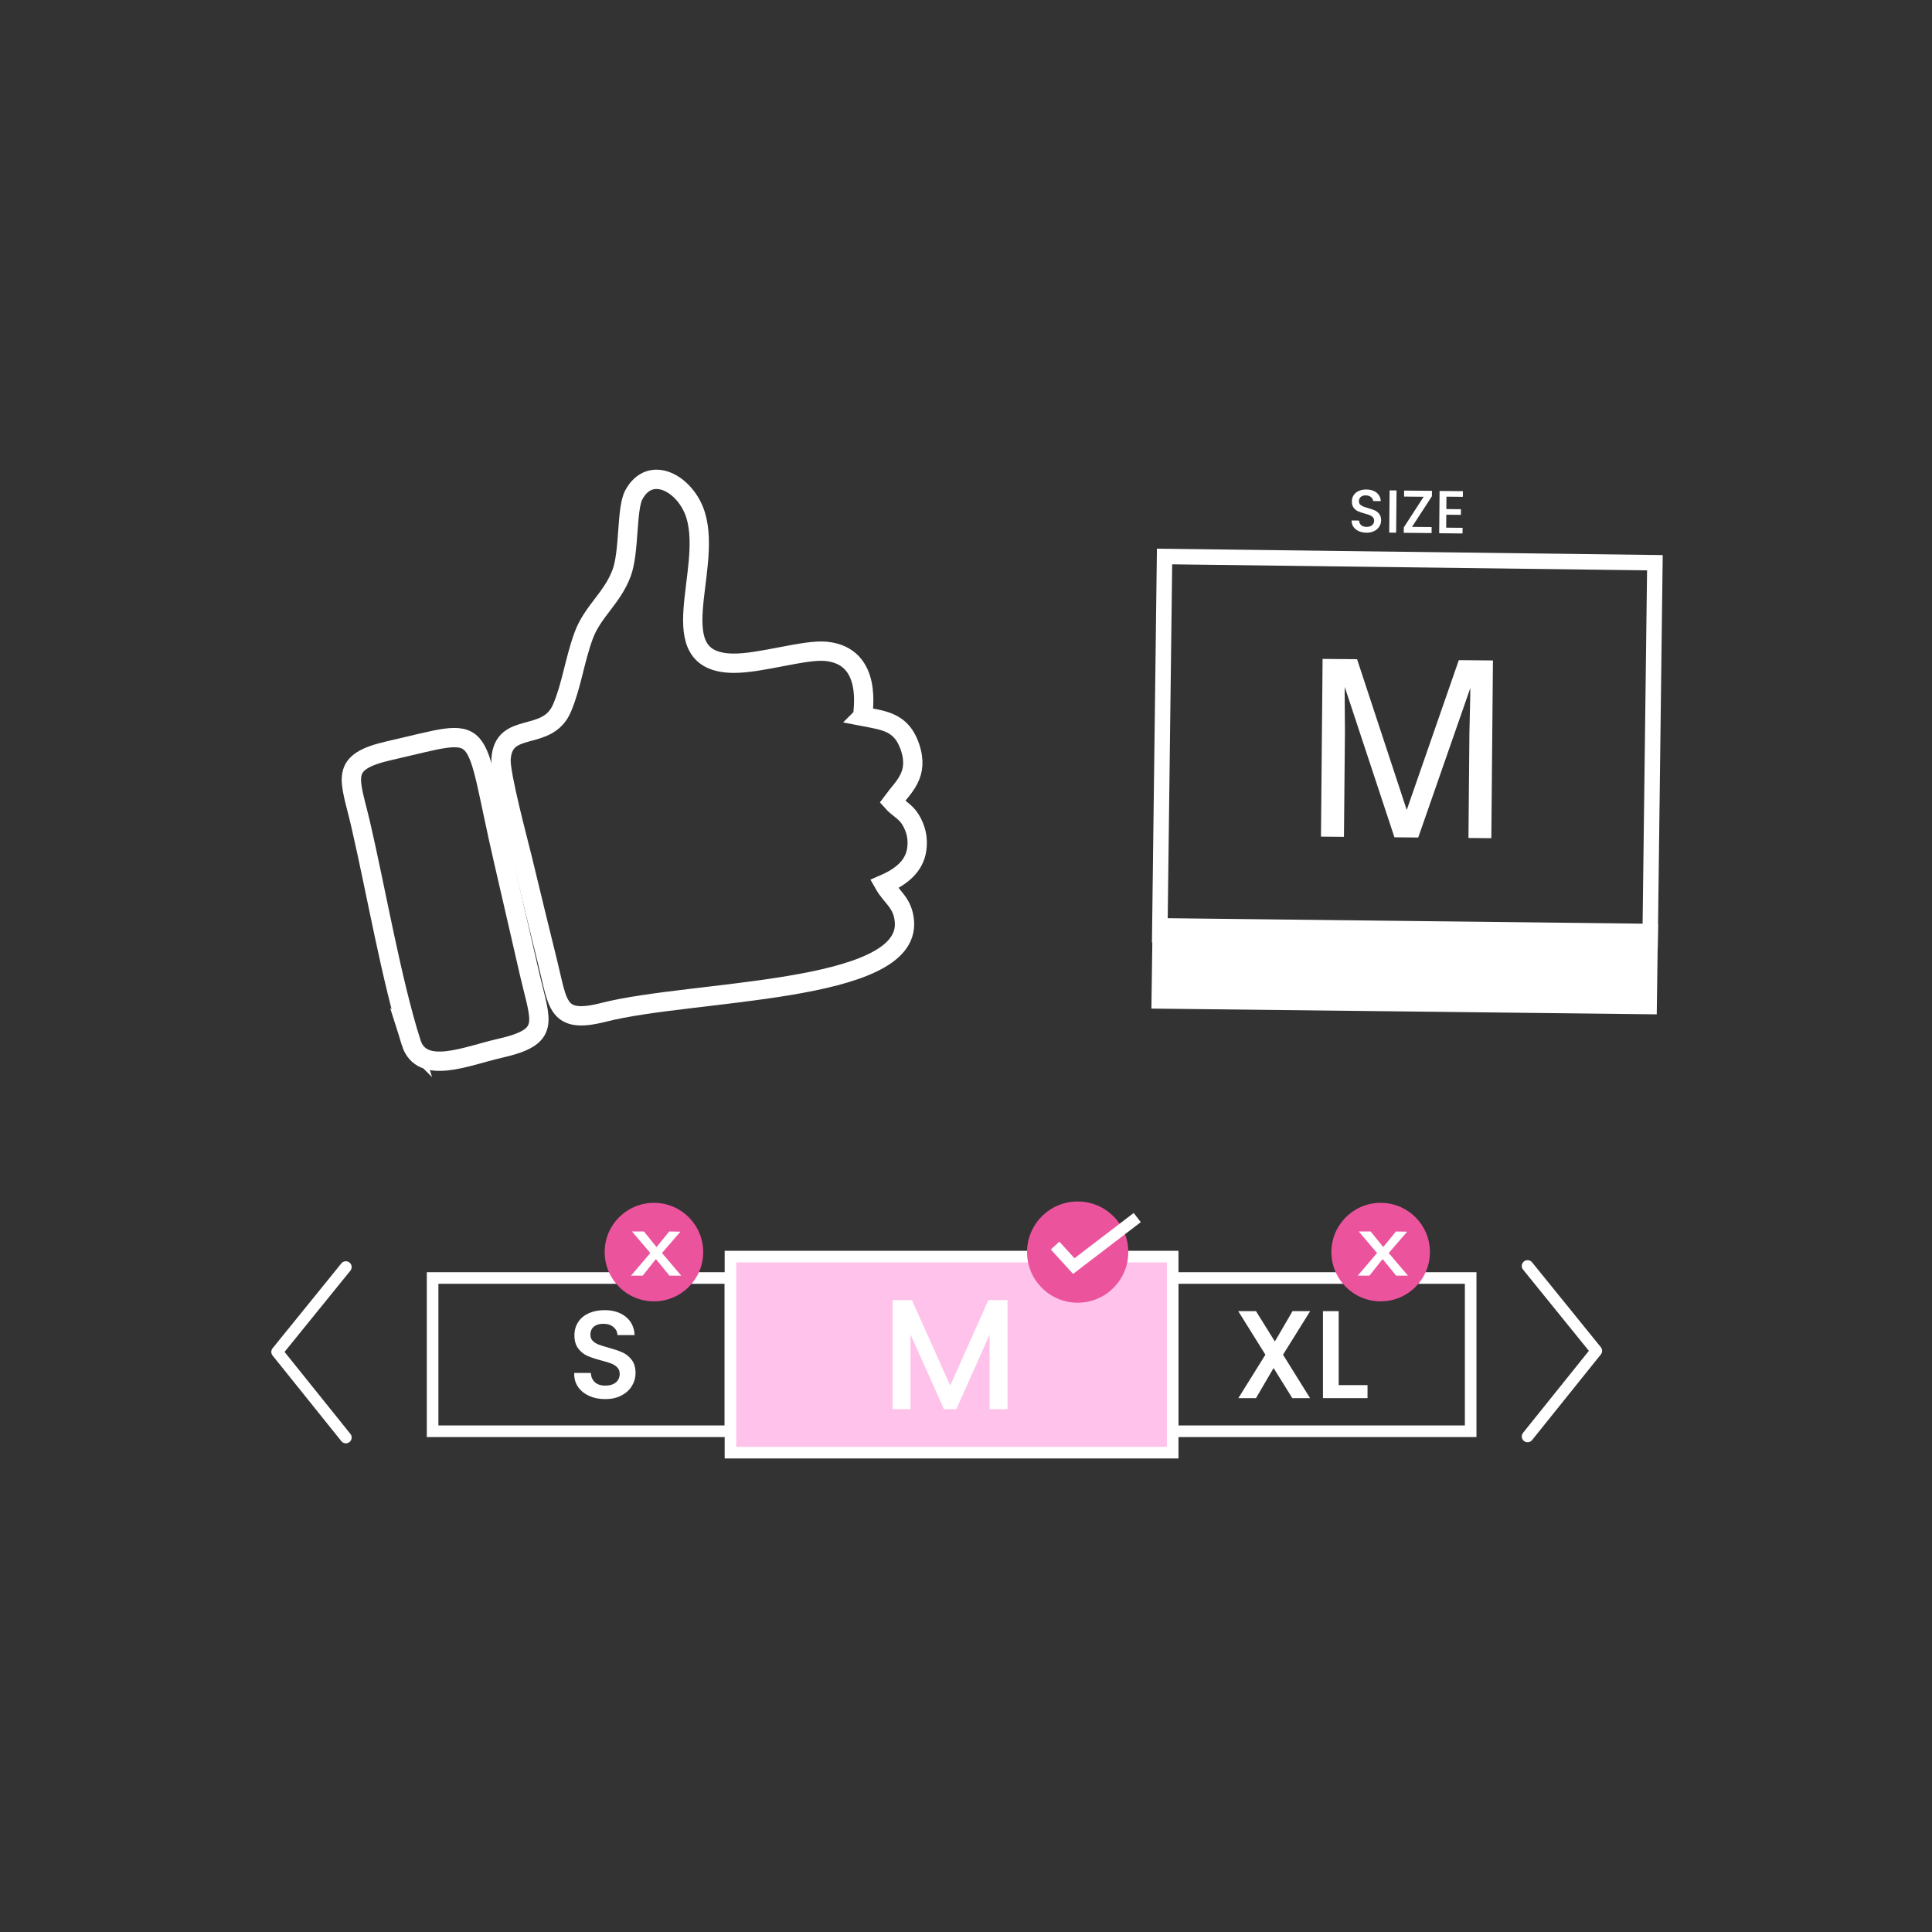 <?xml version="1.0" encoding="UTF-8"?>
<!DOCTYPE svg PUBLIC "-//W3C//DTD SVG 1.1//EN" "http://www.w3.org/Graphics/SVG/1.1/DTD/svg11.dtd">
<!-- Creator: CorelDRAW 2021 (64-Bit) -->
<svg xmlns="http://www.w3.org/2000/svg" xml:space="preserve" width="84.667mm" height="84.667mm" version="1.1" style="shape-rendering:geometricPrecision; text-rendering:geometricPrecision; image-rendering:optimizeQuality; fill-rule:evenodd; clip-rule:evenodd"
viewBox="0 0 8466.66 8466.66"
 xmlns:xlink="http://www.w3.org/1999/xlink"
 xmlns:xodm="http://www.corel.com/coreldraw/odm/2003">
 <rect x="0" y="0" width="8466.66" height="8466.66" fill="#333333" stroke="none"/>
 <defs>
  <style type="text/css">
   <![CDATA[
    .str1 {stroke:white;stroke-width:84.67;stroke-miterlimit:22.926}
    .str0 {stroke:white;stroke-width:67.73;stroke-miterlimit:22.926}
    .str5 {stroke:white;stroke-width:50.8;stroke-miterlimit:22.926}
    .str3 {stroke:white;stroke-width:50.8;stroke-miterlimit:22.926}
    .str4 {stroke:white;stroke-width:7.62;stroke-miterlimit:22.926}
    .str2 {stroke:white;stroke-width:50.8;stroke-linecap:round;stroke-linejoin:round;stroke-miterlimit:22.926}
    .fil0 {fill:none;fill-rule:nonzero}
    .fil4 {fill:#EB549D;fill-rule:nonzero}
    .fil3 {fill:#FFC2EA;fill-rule:nonzero}
    .fil2 {fill:white;fill-rule:nonzero}
    .fil1 {fill:white;fill-rule:nonzero}
   ]]>
  </style>
 </defs>
 <g id="Layer_x0020_1">
  <g id="_1877699924336">
   <polygon class="fil0 str0" points="5103.47,2438.81 7252.3,2465.98 7231.33,4124.37 5082.5,4097.21 "/>
   <path class="fil1" d="M5796.01 2887.56l151.1 1.27 217.67 660.71 228.17 -656.52 149.64 1.28 -7.12 779 -100.19 -0.96 4.14 -459.8c0.1,-15.76 0.7,-42.21 1.79,-78.99 1.09,-36.6 1.81,-76.1 2.15,-118.13l-228.19 654.89 -104.34 -0.95 -217.85 -659.08 -0.24 23.92c-0.1,19.2 0.05,48.18 0.59,87.31 0.55,38.94 0.7,67.74 0.6,86.04l-4.31 459.8 -100.72 -0.97 7.11 -778.82z"/>
   <path class="fil1" d="M5988.07 2334.47c-12.39,-0.07 -23.6,-2.37 -33.48,-6.8 -9.93,-4.45 -17.68,-10.67 -23.27,-18.73 -5.58,-8.05 -8.34,-17.41 -8.26,-28.02l32.47 0.29c0.66,7.98 3.75,14.59 9.28,19.76 5.53,5.21 13.36,7.88 23.49,7.97 10.48,0.08 18.68,-2.35 24.56,-7.36 5.93,-5.04 8.92,-11.55 9.01,-19.5 0.02,-6.21 -1.74,-11.31 -5.36,-15.24 -3.57,-3.94 -8.07,-6.98 -13.49,-9.18 -5.38,-2.18 -12.86,-4.55 -22.42,-7.12 -12.05,-3.32 -21.83,-6.65 -29.36,-9.99 -7.52,-3.38 -13.89,-8.5 -19.17,-15.5 -5.23,-6.98 -7.8,-16.21 -7.73,-27.76 0.13,-10.65 2.84,-19.95 8.27,-27.87 5.37,-7.99 12.9,-14.01 22.51,-18.19 9.66,-4.18 20.75,-6.18 33.37,-6.07 17.94,0.14 32.57,4.77 43.94,13.83 11.36,9.09 17.6,21.45 18.69,37.08l-33.53 -0.34c-0.47,-6.74 -3.61,-12.54 -9.45,-17.4 -5.8,-4.81 -13.49,-7.31 -23.09,-7.39 -8.7,-0.09 -15.83,2.07 -21.37,6.45 -5.53,4.42 -8.34,10.79 -8.43,19.1 -0.06,5.67 1.65,10.38 5.08,14.04 3.39,3.67 7.77,6.58 13.1,8.78 5.29,2.19 12.54,4.56 21.75,7.13 12.23,3.5 22.2,6.95 29.89,10.38 7.66,3.43 14.21,8.68 19.53,15.76 5.37,7.08 7.99,16.44 7.91,28.16 -0.09,9.42 -2.71,18.27 -7.87,26.55 -5.11,8.33 -12.54,14.94 -22.28,19.91 -9.7,4.98 -21.16,7.44 -34.29,7.27z"/>
   <polygon id="_1" class="fil1" points="6120.11,2149.3 6118.38,2334.39 6088.04,2334.09 6089.73,2149.04 "/>
   <polygon id="_2" class="fil1" points="6187.91,2308.91 6273.89,2309.69 6273.67,2336.07 6151.71,2334.93 6151.91,2311.21 6238.93,2176.99 6153.17,2176.21 6153.4,2149.88 6275.35,2150.97 6275.15,2174.69 "/>
   <polygon id="_3" class="fil1" points="6338.86,2176.57 6338.36,2230.89 6402.27,2231.47 6402.04,2256.25 6338.13,2255.67 6337.6,2312.38 6409.5,2313.06 6409.27,2337.79 6307.03,2336.86 6308.72,2151.54 6410.99,2152.47 6410.76,2177.25 "/>
   <polygon class="fil2 str0" points="5084.78,4057.5 7231.57,4082.05 7226.98,4410.96 5080.18,4386.42 "/>
   <g>
    <path class="fil0 str1" d="M1801.47 4568.49c46.12,147.03 244.62,58.36 387.8,25.91 227.67,-51.64 180.97,-112.17 131.69,-325.2 -37.18,-161.09 -73.72,-322.34 -111.21,-483.36 -147.28,-632.92 -60.41,-597.01 -501.74,-496.77 -226.08,51.32 -174.63,119.24 -126.59,327.17 67.62,292.46 133.26,675.52 220.05,952.25z"/>
    <path class="fil0 str1" d="M3781.13 3139.45c-1.83,-19.57 47.81,-263.97 -160.55,-285.01 -95.27,-9.59 -288.64,54.27 -410.08,52.02 -319.35,-5.89 -88.18,-401.96 -161.34,-646.92 -41.33,-138.18 -198.02,-227.48 -271.56,-91.06 -33.1,61.4 -18.65,250.33 -53.64,343.09 -42.25,111.97 -126.56,166.82 -166.03,273.48 -39.28,106.16 -52.63,217.95 -94.85,317.6 -64.47,152.01 -257.1,54.28 -267.27,224.22 -4.02,66.9 73.97,355.7 94.48,440.41 36.55,151.32 73.02,302.52 110.49,453.56 45.4,182.63 38.48,268.23 245.13,215.35 385.52,-98.61 1341.64,-82.07 1317.59,-397.23 -6.32,-83.64 -56.26,-106.5 -88.96,-164.07 75.72,-32.84 132.81,-79.26 143.05,-153.2 6.44,-46.8 -2.82,-90.01 -27.96,-130.78 -22.17,-35.85 -54.84,-49.56 -79.25,-77.08 48.44,-66.6 119.52,-117.91 76.76,-242.15 -37.14,-107.76 -111.1,-113.88 -206.01,-132.23z"/>
   </g>
   <polyline class="fil0 str2" points="1515.69,5552.55 1214.36,5924.43 1515.69,6299.73 "/>
   <polyline class="fil0 str2" points="6694.31,5547.84 6995.59,5919.72 6694.31,6295 "/>
   <polygon class="fil0 str3" points="1895.79,5600.64 3201.15,5600.64 3201.15,6272.25 1895.79,6272.25 "/>
   <polygon class="fil0 str3" points="5139.12,5600.64 6444.93,5600.64 6444.93,6272.25 5139.12,6272.25 "/>
   <polygon class="fil1" points="5618.16,5936.73 5734.29,6123.29 5665.47,6123.29 5581.06,5987.8 5502.03,6123.29 5433.75,6123.29 5549.88,5936.73 5433.21,5749.63 5502.03,5749.63 5586.98,5886.19 5666.55,5749.63 5734.83,5749.63 "/>
   <polygon id="_1_0" class="fil1" points="5862.78,6073.83 5989.13,6073.83 5989.13,6123.29 5801.49,6123.29 5801.49,5749.63 5862.78,5749.63 "/>
   <polygon id="_2_1" class="fil0 str4" points="5618.16,5936.73 5734.29,6123.29 5665.47,6123.29 5581.06,5987.8 5502.03,6123.29 5433.75,6123.29 5549.88,5936.73 5433.21,5749.63 5502.03,5749.63 5586.98,5886.19 5666.55,5749.63 5734.83,5749.63 "/>
   <polygon id="_3_2" class="fil0 str4" points="5862.78,6073.83 5989.13,6073.83 5989.13,6123.29 5801.49,6123.29 5801.49,5749.63 5862.78,5749.63 "/>
   <path class="fil1" d="M2652.33 6127.59c-25.09,0 -47.67,-4.39 -67.74,-13.17 -20.07,-8.78 -35.84,-21.24 -47.31,-37.36 -11.47,-16.13 -17.21,-34.95 -17.21,-56.46l65.6 0c1.43,16.13 7.79,29.39 19.08,39.79 11.29,10.39 27.15,15.59 47.58,15.59 21.15,0 37.64,-5.11 49.47,-15.32 11.82,-10.22 17.74,-23.39 17.74,-39.52 0,-12.54 -3.68,-22.76 -11.02,-30.64 -7.35,-7.89 -16.49,-13.98 -27.42,-18.28 -10.94,-4.31 -26.08,-8.97 -45.43,-13.98 -24.38,-6.45 -44.18,-13 -59.41,-19.63 -15.24,-6.63 -28.23,-16.93 -38.98,-30.91 -10.76,-13.98 -16.13,-32.62 -16.13,-55.92 0,-21.5 5.37,-40.32 16.13,-56.45 10.75,-16.13 25.8,-28.49 45.16,-37.1 19.35,-8.6 41.76,-12.9 67.2,-12.9 36.21,0 65.87,9.05 88.98,27.15 23.12,18.1 35.94,42.92 38.45,74.47l-67.75 0c-1.07,-13.62 -7.52,-25.27 -19.35,-34.95 -11.83,-9.68 -27.42,-14.52 -46.78,-14.52 -17.56,0 -31.9,4.48 -43.01,13.44 -11.11,8.96 -16.67,21.87 -16.67,38.71 0,11.47 3.5,20.88 10.49,28.23 6.99,7.35 15.86,13.17 26.61,17.47 10.75,4.3 25.45,8.96 44.09,13.98 24.73,6.81 44.89,13.62 60.48,20.43 15.59,6.81 28.86,17.3 39.79,31.45 10.93,14.16 16.4,33.07 16.4,56.72 0,19 -5.11,36.92 -15.33,53.77 -10.21,16.84 -25.09,30.38 -44.62,40.59 -19.53,10.22 -42.56,15.32 -69.09,15.32z"/>
   <path id="_1_3" class="fil0 str4" d="M2652.33 6127.59c-25.09,0 -47.67,-4.39 -67.74,-13.17 -20.07,-8.78 -35.84,-21.24 -47.31,-37.36 -11.47,-16.13 -17.21,-34.95 -17.21,-56.46l65.6 0c1.43,16.13 7.79,29.39 19.08,39.79 11.29,10.39 27.15,15.59 47.58,15.59 21.15,0 37.64,-5.11 49.47,-15.32 11.82,-10.22 17.74,-23.39 17.74,-39.52 0,-12.54 -3.68,-22.76 -11.02,-30.64 -7.35,-7.89 -16.49,-13.98 -27.42,-18.28 -10.94,-4.31 -26.08,-8.97 -45.43,-13.98 -24.38,-6.45 -44.18,-13 -59.41,-19.63 -15.24,-6.63 -28.23,-16.93 -38.98,-30.91 -10.76,-13.98 -16.13,-32.62 -16.13,-55.92 0,-21.5 5.37,-40.32 16.13,-56.45 10.75,-16.13 25.8,-28.49 45.16,-37.1 19.35,-8.6 41.76,-12.9 67.2,-12.9 36.21,0 65.87,9.05 88.98,27.15 23.12,18.1 35.94,42.92 38.45,74.47l-67.75 0c-1.07,-13.62 -7.52,-25.27 -19.35,-34.95 -11.83,-9.68 -27.42,-14.52 -46.78,-14.52 -17.56,0 -31.9,4.48 -43.01,13.44 -11.11,8.96 -16.67,21.87 -16.67,38.71 0,11.47 3.5,20.88 10.49,28.23 6.99,7.35 15.86,13.17 26.61,17.47 10.75,4.3 25.45,8.96 44.09,13.98 24.73,6.81 44.89,13.62 60.48,20.43 15.59,6.81 28.86,17.3 39.79,31.45 10.93,14.16 16.4,33.07 16.4,56.72 0,19 -5.11,36.92 -15.33,53.77 -10.21,16.84 -25.09,30.38 -44.62,40.59 -19.53,10.22 -42.56,15.32 -69.09,15.32z"/>
   <polygon class="fil3 str3" points="3201.15,5506.8 5139.12,5506.8 5139.12,6366.05 3201.15,6366.05 "/>
   <polygon class="fil1" points="4415.31,5697.43 4415.31,6175.51 4336.89,6175.51 4336.89,5848.08 4191.06,6175.51 4136.72,6175.51 3990.2,5848.08 3990.2,6175.51 3911.78,6175.51 3911.78,5697.43 3996.39,5697.43 4164.23,6072.33 4331.39,5697.43 "/>
   <path class="fil4" d="M2865.78 5271.2c119.22,0 215.86,96.64 215.86,215.86 0,119.24 -96.64,215.88 -215.86,215.88 -119.26,0 -215.9,-96.64 -215.9,-215.88 0,-119.22 96.64,-215.86 215.9,-215.86z"/>
   <polygon class="fil2" points="2769.64,5396.72 2821.89,5396.72 2876.97,5464.91 2932.82,5396.72 2981.85,5397.65 2901,5491.14 2985.45,5590.37 2933.89,5590.37 2874.29,5517.68 2816.46,5590.37 2765.35,5590.37 2849.89,5491.14 "/>
   <path class="fil4" d="M6050.5 5271.2c119.22,0 215.87,96.64 215.87,215.86 0,119.24 -96.65,215.88 -215.87,215.88 -119.23,0 -215.86,-96.64 -215.86,-215.88 0,-119.22 96.63,-215.86 215.86,-215.86z"/>
   <polygon class="fil2" points="5954.4,5396.72 6006.66,5396.72 6061.74,5464.91 6117.59,5396.72 6166.62,5397.65 6085.76,5491.14 6170.21,5590.37 6118.65,5590.37 6059.06,5517.68 6001.23,5590.37 5950.11,5590.37 6034.65,5491.14 "/>
   <path class="fil4" d="M4722.69 5265.25c122.5,0 221.85,99.31 221.85,221.81 0,122.54 -99.35,221.85 -221.85,221.85 -122.48,0 -221.85,-99.31 -221.85,-221.85 0,-122.5 99.37,-221.81 221.85,-221.81z"/>
   <polyline class="fil0 str5" points="4623.78,5458.44 4705.6,5548.41 4983.74,5335.73 "/>
  </g>
 </g>
</svg>
